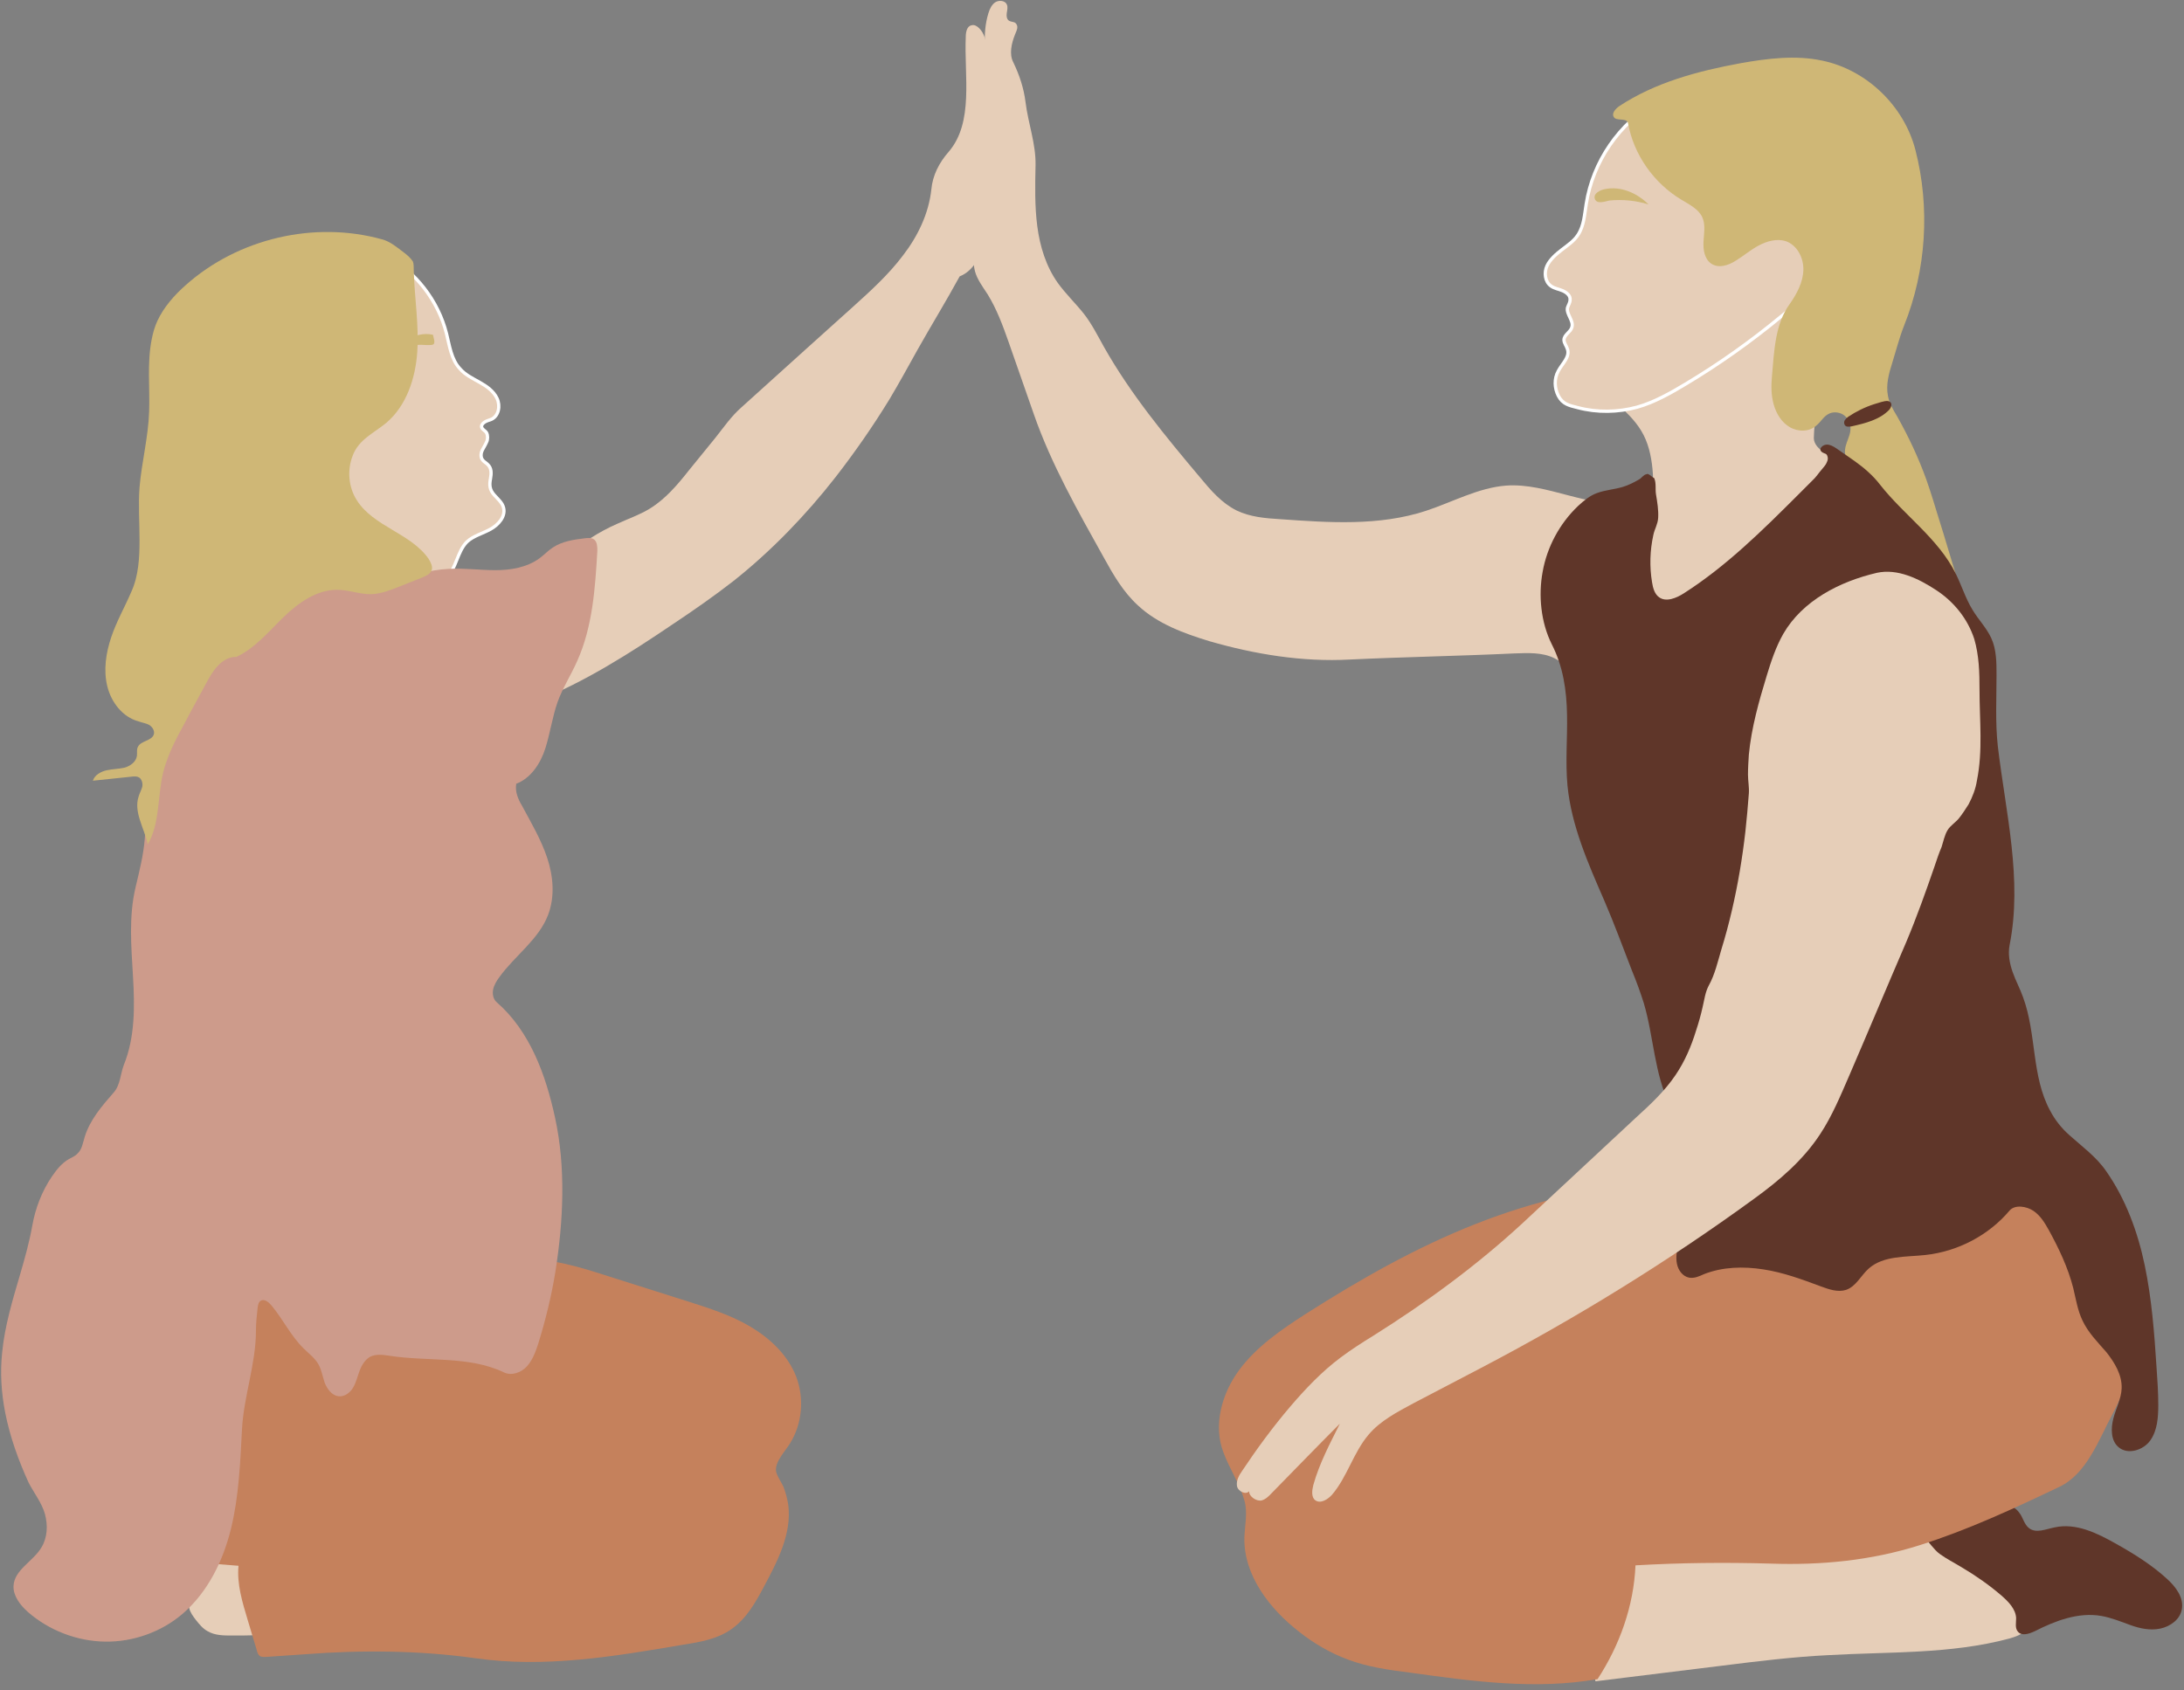 <?xml version="1.0" encoding="UTF-8" standalone="no"?><svg xmlns="http://www.w3.org/2000/svg" xmlns:xlink="http://www.w3.org/1999/xlink" fill="#000000" height="387.7" preserveAspectRatio="xMidYMid meet" version="1" viewBox="-0.3 56.7 500.9 387.7" width="500.9" zoomAndPan="magnify"><rect x="-0.3" y="56.7" width="500.9" height="387.7" fill="#808080" stroke="none"/><g id="change1_1"><path d="M364.7,142.2c2.6,5.3,8.4,8.3,11.4,13.3c1.6,2.6,2.3,5.7,2.6,8.8c0.2,1.8,0.2,3.7-0.7,5.3s-2.7,2.8-4.4,2.3 c-9.5,1.6-18.9-4.5-28.5-3.8c-6.4,0.5-12.3,3.8-18.4,5.8c-10.7,3.5-22.2,2.7-33.4,1.9c-3.4-0.2-6.9-0.5-10-2 c-3.4-1.7-5.9-4.6-8.3-7.5c-8-9.5-16-19.2-22.1-30c-1.4-2.5-2.8-5.3-4.6-7.6c-1.9-2.4-4.2-4.6-6-7.1c-2.7-3.8-4.1-8.4-4.7-13 c-0.6-4.6-0.5-9.3-0.4-14c0.1-4.9-1.7-9.6-2.3-14.5c-0.4-3.2-1.4-6.2-2.8-9.1c-1-1.9-0.4-4.4,0.4-6.4c0.2-0.5,0.4-0.9,0.5-1.4 c0.1-0.5-0.1-1-0.5-1.3c-0.4-0.2-0.9-0.2-1.3-0.4c-0.6-0.3-0.7-1.1-0.6-1.8s0.3-1.4,0-2c-0.4-0.9-1.8-1-2.6-0.5s-1.3,1.5-1.6,2.5 c-1.5,4.8-0.7,10,0.2,14.9c0.9,4.9,2,10,0.9,15c-0.9,4.2-3.2,8.1-2.9,12.4c0.3,3.8-0.9,7.5-1.3,11.2c-0.2,1.9-0.5,3.8,0,5.7 c0.5,1.9,1.8,3.6,2.9,5.3c2.1,3.4,3.5,7.2,4.8,10.9c1.9,5.5,3.9,11.1,5.8,16.6c4,11.5,10.1,22.2,16,32.8c2.2,4,4.5,8,7.9,11.1 c4.5,4.2,10.5,6.4,16.4,8.2c10.4,3,21.3,4.8,32.2,4.2c12.6-0.6,25.1-0.8,37.7-1.4c3.1-0.1,6.4-0.3,9.2,1.1c1.6,0.8,3,2.1,4.6,2.9 c2.9,1.5,6.5,1.7,9.5,0.4c6.6-2.8,14-3.6,20.3-7c11.9-6.3,20.5-17.3,31-25.7c0.6-0.5,1.2-1,1.6-1.6c0.5-0.8,0.7-1.7,0.9-2.6 c0.4-2.1,0.9-4.1,0.7-6.2s-1-4.2-2.7-5.5c-1.2-0.9-2.6-1.2-3.9-1.9c-1.3-0.7-2.5-1.9-2.5-3.3c0.2-8,2.9-15.8,2.2-23.8 c-0.2-2.6-0.8-5.4-2.9-6.9c-1.9-1.4-4.5-1.2-6.8-0.6c-7,1.6-13.3,5.5-20.1,7.7c-4,1.3-8.2,2-12.3,3.1 C371.7,137.8,368,139.5,364.7,142.2z" fill="#e6ceb8"/></g><g id="change1_2"><path d="M379.6,80.1c-8.5,4.8-14.6,13.7-16.1,23.4c-0.4,2.4-0.5,5-1.9,7.1c-0.9,1.4-2.4,2.4-3.7,3.4 c-1.3,1-2.7,2.2-3.4,3.7s-0.5,3.6,0.9,4.6c0.8,0.6,1.8,0.7,2.7,1.1c0.9,0.4,1.8,1.1,1.7,2.1c0,0.6-0.4,1.2-0.6,1.8 c-0.3,1.5,1.5,3,1,4.5c-0.3,1.1-1.8,1.7-1.8,2.9c0,0.7,0.6,1.4,0.8,2.1c0.6,1.8-1.2,3.3-2.1,5c-1,1.8-0.9,3.9,0,5.7 c1,1.9,2.4,2.2,4.4,2.7c4.5,1.2,9.3,1.1,13.7-0.1c3.9-1.1,7.6-3.2,11.1-5.3c7.7-4.6,15-9.8,21.9-15.5c2.5-2,4.9-4.2,6.6-6.9 c1.7-2.7,2.4-6.2,1.2-9.2c-1.2-3-4.1-5.1-7.2-6.2s-6.3-1.7-9.4-2.8c-4.6-1.7-8.8-4.8-11.7-8.7c-2.5-3.3-3.5-7.4-4.2-11.5 c-0.2-1.2-0.4-2.4-1.1-3.3C381.8,79.6,380.6,79.5,379.6,80.1z" fill="#e6ceb8" stroke="#ffffff" stroke-miterlimit="10" stroke-width="0.75"/></g><g id="change2_1"><path d="M377.8,103.6c-2.6-2.6-6.4-4.3-10.1-3.5c-1,0.2-2.7,1-2.2,2.3c0.5,1.2,2.4,0.5,3.3,0.3 C371.8,102.4,374.9,102.7,377.8,103.6z" fill="#cfb776"/></g><g id="change2_2"><path d="M373.1,85c1.3,7.2,5.9,13.7,12.2,17.5c1.8,1.1,3.9,2.1,4.8,4c0.8,1.7,0.4,3.7,0.3,5.6c-0.1,1.9,0.2,4,1.8,5.1 c1.7,1.1,3.9,0.4,5.6-0.7c1.8-1.1,3.4-2.5,5.3-3.5c1.9-1,4.1-1.6,6.1-1c2.7,0.9,4.2,3.9,4.1,6.7s-1.5,5.4-3.1,7.7 c-3.4,4.6-3.6,10.9-4.1,16.6c-0.2,2.2-0.2,4.4,0.4,6.5c0.6,2.1,1.8,4.1,3.7,5.2c1.9,1.1,4.5,1.1,6.1-0.4c1-0.8,1.6-2,2.7-2.6 c1-0.6,2.4-0.5,3.4,0.1c1,0.6,1.6,1.8,1.7,2.9c0.1,1.2-0.4,2.3-0.8,3.4c-0.4,1.1-0.7,2.4-0.2,3.5c4.6,11.5,15.8,19,25.2,27 c-1.3-4.2-2.5-8.4-3.8-12.5c-1-3.2-1.9-6.3-3-9.4c-1.8-5-4.1-9.9-6.7-14.5c-0.9-1.5-1.8-3-2.1-4.7c-0.5-2.5,0.2-5.1,1-7.6 c0.9-2.9,1.6-5.7,2.7-8.5c5.1-12.7,6-27.1,2.6-40.3c-2.6-10.1-11.2-18.4-21.4-20.5c-6.1-1.3-12.5-0.5-18.7,0.6 c-9.8,1.8-19.6,4.4-27.9,9.9c-0.8,0.6-1.7,1.6-1.2,2.4C370.3,84.6,372.9,83.6,373.1,85z" fill="#cfb776"/></g><g id="change3_1"><path d="M423.6,152.3c-0.3,0.2-0.6,0.5-0.8,0.8s-0.2,0.8,0,1.1c0.3,0.5,1,0.4,1.6,0.3c3.1-0.7,6.4-1.5,8.6-3.8 c0.6-0.7,0.8-1.8-0.3-2c-0.9-0.1-2.3,0.5-3.1,0.7C427.4,150.1,425.4,151.1,423.6,152.3z" fill="#5f3629"/></g><g id="change1_3"><path d="M370,427.3c-2.4,4.7-5.1,9.8-4.4,15.1c9.7-1.2,19.5-2.4,29.2-3.6c8-1,16.1-2,24.2-2.4 c13.9-0.8,28.1-0.2,41.5-3.8c1.4-0.4,2.9-0.9,3.9-2c1.2-1.4,1.2-3.5,0.4-5.2c-0.7-1.7-2.1-3-3.4-4.3c-4.1-3.7-8.6-6.9-13.1-10.1 c-2.3-1.6-4.8-3.3-7.6-3.6c-2.2-0.3-4.4,0.3-6.6,0.9c-9.8,2.5-19.9,4.2-30,5c-5.1,0.4-10.2,0.6-15.3,0.6c-2.6,0-5.1-0.1-7.7-0.2 c-1.2-0.1-2.5-0.1-3.7-0.2c-0.8-0.1-1.9-0.3-2.7,0.1c-0.9,0.4-0.9,1.2-0.9,2.1c0,1.4-0.3,2.7-0.6,4 C372.5,422.3,371.3,424.8,370,427.3z" fill="#e6ceb8"/></g><g id="change3_2"><path d="M449.7,416.3c3.2,1.9,6.2,4,9,6.4c1.6,1.4,3.3,3.1,3.4,5.2c0,1.1-0.3,2.3,0.4,3.1c0.9,1.1,2.6,0.5,3.9-0.1 c4.7-2.4,10-4.4,15.2-3.5c2.3,0.4,4.5,1.3,6.7,2.1s4.6,1.3,6.9,0.8c2.3-0.5,4.5-2.1,4.9-4.4c0.5-2.7-1.4-5.2-3.4-7 c-3.5-3.2-7.5-5.7-11.6-8c-4.4-2.5-9.3-4.9-14.2-3.8c-2,0.4-4.2,1.4-5.8,0.2c-1.2-0.9-1.4-2.5-2.3-3.6c-1.3-1.8-3.8-2.3-6-2.1 c-4,0.3-7.6,2.1-10.9,4.2c-0.8,0.5-1.7,1.1-2.5,1.6c-0.7,0.4-1.8,1-1.9,1.9c-0.1,0.8,0.8,1.4,1.2,2c0.6,0.7,1.2,1.4,1.9,1.9 C446.1,414.3,447.9,415.2,449.7,416.3z" fill="#5f3629"/></g><g id="change4_1"><path d="M381,328.4c-14.7,0.2-29.2,3.7-42.9,9.1c-13.7,5.4-26.5,12.7-38.9,20.6c-5.6,3.6-11.3,7.5-15.3,12.9 c-4,5.4-6,12.7-3.6,18.9c1.4,3.8,3.7,7.1,4.8,11c0.8,2.8,0.1,5.7,0,8.5c-0.2,8.6,5.7,16.3,12.5,21.6c3.4,2.7,7.2,4.9,11.2,6.4 c4.5,1.7,9.4,2.4,14.2,3c14.3,2,28.9,4,43.1,1.5c5.1-7.8,8.3-16.8,8.7-26.1c10.3-0.6,20.7-0.7,31-0.4c11.6,0.4,23-0.7,34.1-4.2 c11.1-3.5,21.6-8.4,32.1-13.4c6.3-3,9-10.7,12.3-16.9s5.4-13.1,4.7-20.1c-0.7-6.4-3.6-12.3-6.8-17.9c-3.1-5.5-6.8-11.1-12.5-14 c-5.1-2.6-11.2-2.5-16.9-2.1C428.7,328.5,405.1,328.1,381,328.4z" fill="#c5815c"/></g><g id="change3_3"><path d="M377.8,165.5c-0.2-0.1-0.3-0.1-0.5,0c-0.7,0.1-1.1,0.9-1.7,1.2c-1.2,0.7-2.4,1.3-3.7,1.7c-2,0.6-4,0.7-5.9,1.4 c-1.7,0.6-3.1,1.8-4.4,3c-4.2,4-7.1,9.4-8.1,15.1c-1,5.4-0.4,11.6,2.1,16.6c2.6,5.1,3.4,10.5,3.5,16.2c0.1,5.4-0.4,10.8,0.1,16.2 c0.9,9.2,4.7,17.8,8.4,26.3c2.3,5.3,4.3,10.8,6.4,16.2c1,2.4,1.9,4.9,2.7,7.4c2.3,7.8,2.4,16.2,6,23.5c4.8,9.6,3.8,21.3,1.9,31.8 c-0.3,1.5-0.6,3-0.3,4.5c0.3,1.5,1.3,2.9,2.8,3.2c1.2,0.2,2.3-0.3,3.4-0.8c4.3-1.7,9.1-1.8,13.6-1.1c4.6,0.7,8.9,2.3,13.2,3.9 c1.9,0.7,3.9,1.4,5.8,0.8c2.3-0.8,3.4-3.3,5.2-4.9c3.4-3,8.5-2.6,13-3.1c7.4-0.8,14.5-4.5,19.3-10.2c1.2-1.4,3.9-1,5.5,0.1 c1.6,1.1,2.6,2.8,3.5,4.4c2.3,4.2,4.4,8.6,5.6,13.3c0.6,2.5,1,5.1,2.1,7.4c1.3,2.8,3.5,5,5.5,7.3c1.9,2.4,3.6,5.2,3.5,8.3 c-0.1,2.4-1.3,4.6-1.9,6.9c-0.6,2.3-0.6,5.1,1.2,6.6c2.1,1.8,5.7,0.7,7.3-1.6c1.6-2.3,1.8-5.3,1.8-8.1c0-2.9-0.2-5.8-0.4-8.6 c-0.5-7.9-1.1-15.7-2.7-23.4c-1.6-7.7-4.4-15.3-8.9-21.7c-2.2-3.2-5.5-5.6-8.4-8.2c-1.8-1.6-3.3-3.5-4.4-5.6 c-4.3-7.9-3.1-17.6-6.2-26c-0.7-2-1.7-3.8-2.4-5.8c-0.7-2-1.1-4.1-0.7-6.2c3-15-0.9-30.4-2.7-45.6c-0.6-5.4-0.3-10.9-0.3-16.3 c0-2.9,0-5.9-1.2-8.5c-1.1-2.4-3-4.3-4.3-6.5c-1.6-2.6-2.5-5.6-3.9-8.4c-4-8-11.8-13.3-17.3-20.3c-1.6-2.1-3.7-3.9-5.8-5.4 c-1.1-0.8-2.2-1.5-3.3-2.3c-1.2-0.8-2.8-2.2-4.2-1.1c-0.2,0.2-0.4,0.4-0.4,0.7c0,0.3,0.2,0.5,0.5,0.7c0.5,0.3,0.9,0.2,1.1,0.8 c0.2,0.5,0.1,1-0.1,1.4c-0.2,0.6-0.7,1.1-1.1,1.6c-0.8,0.9-1.4,1.9-2.3,2.7c-1.1,1.1-2.1,2.1-3.2,3.2c-8.2,8.2-16.5,16.4-26.2,22.6 c-1.7,1.1-4.1,2.1-5.7,0.9c-1-0.7-1.4-2.1-1.6-3.4c-0.6-3.6-0.5-7.3,0.3-10.9c0.3-1.4,1-2.4,1.1-3.9c0.1-1.8-0.2-3.6-0.5-5.4 c-0.2-1.2,0.1-2.5-0.4-3.7C378.6,166.1,378.2,165.7,377.8,165.5z" fill="#5f3629"/></g><g id="change1_4"><path d="M430.2,188.1c-8.6,2-17.1,6.4-21.5,14c-1.7,3-2.8,6.3-3.8,9.6c-1.8,5.9-3.5,11.9-4.1,18.1 c-0.1,1.5-0.2,3.1-0.2,4.6c0,1.4,0.3,2.9,0.2,4.3c-0.2,2.9-0.5,5.9-0.8,8.8c-0.7,6.1-1.7,12.1-3.1,18.1c-0.7,3-1.5,6-2.4,8.9 c-0.8,2.7-1.5,5.8-2.9,8.3c-0.8,1.5-1,3.2-1.4,4.9c-0.4,1.8-0.9,3.6-1.5,5.4c-1.1,3.6-2.6,7.1-4.7,10.2c-2.5,3.7-5.7,6.7-9,9.7 c-8.7,8.1-17.4,16.2-26.1,24.3c-10.5,9.7-22.1,18.2-34.2,25.8c-2.6,1.6-5.1,3.2-7.5,5c-4.3,3.2-8.1,7.2-11.6,11.3 c-4,4.7-7.6,9.6-11,14.7c-0.7,1-1.4,2.2-1.2,3.5c0.2,1.2,2,2.1,2.8,1.2c-0.1,1.2,1.7,2.4,2.9,2.1c0.7-0.2,1.3-0.7,1.8-1.2 c5.4-5.5,10.7-11,16.1-16.4c-2.3,4.6-4.7,9.1-6.1,14.1c-0.3,1.2-0.5,2.8,0.5,3.5c1.2,0.8,2.8-0.2,3.8-1.3c3.5-4.1,4.9-9.7,8.4-13.8 c2.7-3.2,6.6-5.2,10.3-7.2c5.1-2.7,10.2-5.3,15.3-8c21.8-11.4,42.9-24.4,62.8-38.9c5.8-4.2,11.3-8.9,15.2-14.9 c2.7-4.1,4.6-8.7,6.6-13.3c4.4-10.2,8.7-20.5,13.1-30.7c2.4-5.7,4.5-11.6,6.5-17.4c0.5-1.5,1-3,1.6-4.4c0.4-1.2,0.7-2.8,1.4-3.9 c0.6-1,1.9-1.8,2.6-2.7c0.8-1,1.5-2.1,2.2-3.2c0.9-1.7,1.6-3.5,1.9-5.4c1.4-6.9,0.6-13.8,0.6-20.9c0-3.9-0.1-7.8-1.2-11.6 c-1.5-4.6-4.6-8.5-8.7-11.2S434.9,187.1,430.2,188.1z" fill="#e6ceb8"/></g><g id="change1_5"><path d="M88.3,115.3c6.8,3.8,11.9,10.4,13.8,17.9c0.7,2.8,1.1,6,3.1,8.1c1.2,1.4,2.9,2.2,4.5,3.1c1.6,0.9,3.2,2,4,3.7 s0.4,4-1.3,4.8c-0.5,0.2-1,0.3-1.5,0.6c-0.5,0.3-0.9,0.8-0.7,1.3c0.2,0.5,0.8,0.7,1.1,1.2c0.3,0.6,0.3,1.5,0,2.1 c-0.3,0.7-0.7,1.3-1,1.9s-0.4,1.5,0,2.1c0.3,0.5,0.8,0.7,1.2,1.1c1,0.9,0.9,2.1,0.7,3.3c-0.3,1.5-0.2,2.6,0.9,3.8 c0.8,0.9,1.8,1.7,2.1,2.9c0.5,2-1.2,3.9-3,4.9c-1.8,1-3.9,1.5-5.4,2.9c-2.3,2.3-2.4,6.2-4.8,8.3c-1.3,1.2-3.2,1.7-5,2 c-3,0.5-6,0.8-9.1,0.7c-1.7,0-3.5-0.2-5-1c-2.2-1.2-3.3-3.7-4.2-6c-3.4-8.8-5.7-18-7.7-27.2c-0.7-3-1.3-6.2-0.3-9.1 c1-3,3.6-5.2,6.1-7.1c4.4-3.6,4.9-10.1,6.1-15.6c0.4-2,0.8-4,1.6-5.9C85.2,118,86.6,116.3,88.3,115.3z" fill="#e6ceb8" stroke="#ffffff" stroke-miterlimit="10" stroke-width="0.75"/></g><g id="change2_3"><path d="M90.8,136.2c0.8-0.2,1.4-0.8,2-1.3c1.8-1.3,4.1-1.9,6.2-1.4c0.1,0.6,0.6,1.8,0.1,2.2c-0.4,0.3-2.3,0.1-2.9,0.1 C94.5,135.9,92.5,135.8,90.8,136.2z" fill="#cfb776"/></g><g id="change1_6"><path d="M129.2,184.6c3.7-3.2,7.8-5.9,12.2-7.8c2.4-1.1,5-2,7.3-3.4c3.6-2.2,6.4-5.5,9-8.8c2-2.5,4.1-5,6.1-7.5 c1.9-2.4,3.7-5,6-7c4.8-4.3,9.6-8.7,14.4-13c3.7-3.3,7.3-6.6,11-9.9c4.1-3.7,8.3-7.5,11.6-11.9c3.4-4.4,5.9-9.6,6.5-15.1 c0.3-3.3,1.8-6.2,4-8.7c5.8-6.8,3.5-17.4,3.9-26.4c0-1.1,0.3-2.4,1.3-2.6c0.7-0.2,1.3,0.2,1.8,0.7c2.4,2.4,1.3,6.5,2.5,9.7 c0.5,1.3,1.3,2.4,1.7,3.7c0.6,2.2-0.1,4.5-0.3,6.7c-0.3,3.1,0.5,6.3,0.2,9.4c-0.3,2.8-1.4,5.5-1.9,8.3c-0.7,3.5-0.4,7.1-1,10.6 c-0.6,3.5-2.4,7.2-5.7,8.5c-3.1,5.7-6.5,11.2-9.7,16.9c-2.1,3.8-4.2,7.6-6.4,11.3c-3.8,6.2-7.9,12.1-12.4,17.9 c-6.8,8.7-14.7,16.9-23.4,23.8c-4.5,3.5-9.1,6.7-13.9,9.9c-9.9,6.7-20.1,13.2-31.1,17.6C125.2,206.6,127,195.6,129.2,184.6z" fill="#e6ceb8"/></g><g id="change1_7"><path d="M43.8,421.7c-0.6,1.2-1,2.6-0.7,3.9c0.2,1,0.9,1.9,1.5,2.7c0.8,1,1.6,2,2.7,2.6c1.7,1,3.7,1,5.7,1 c1.9,0,3.7,0,5.6-0.1c0.8,0,1.8-0.1,2.1-0.9c0.2-0.4,0.1-0.8,0-1.2c-1-5.4-2.9-10.6-5.6-15.4c-0.5-0.8-1-1.6-1.9-1.9 c-1.3-0.4-1.5,0.7-2,1.5c-0.6,0.8-2.1,1.4-2.9,2C46.4,417.6,44.8,419.5,43.8,421.7z" fill="#e6ceb8"/></g><g id="change4_2"><path d="M119.2,345.6c6.9-0.3,13.6,1.8,20.1,3.9c6,1.9,12,3.8,18,5.7c5,1.6,10.1,3.2,14.6,5.9 c4.5,2.7,8.5,6.5,10.4,11.4c1.9,5,1.4,10.8-1.4,15.3c-1,1.7-3.6,4.3-3.2,6.5c0.3,1.2,1.2,2.4,1.7,3.5c0.5,1.3,0.9,2.8,1.1,4.2 c0.8,6.6-2.5,12.9-5.6,18.7c-1.9,3.6-4,7.3-7.4,9.7c-3.2,2.3-7.2,3-11.1,3.6c-15.8,2.7-31.8,5.4-47.7,3.1 c-12.9-1.8-26.2-1.9-39.1-0.9c-2.9,0.2-5.9,0.4-8.8,0.6c-0.5,0-1,0.1-1.5-0.2c-0.4-0.3-0.6-0.8-0.7-1.3c-0.7-2.3-1.4-4.7-2.1-7 c-1.2-4-2.5-8.2-2.1-12.4c-2.5-0.2-5-0.4-7.5-0.6c-0.7-0.1-1.5-0.1-2-0.6c-0.9-0.8-0.9-2.2-0.7-3.4c0.4-2.7,0.7-5.5,1.1-8.2 c2.1-15.4,7.3-30.2,7.7-45.7c0.1-4.4,4.4-7.7,8.4-9.6s8.6-2.2,12.9-1.7c4.4,0.5,8.6,1.8,12.8,3.1c5.3,1.6,10.7,3.3,16,4.9 c0.6,0.2,1.3,0.4,1.9,0.3c0.9-0.1,1.7-0.8,2.4-1.4c2.7-2.3,5.3-4.7,8-7c0.5-0.5,1.1-1,1.8-1.2C117.9,344.8,118.7,345,119.2,345.6z" fill="#c5815c"/></g><g id="change5_1"><path d="M75.4,190.3c4.5,1.3,9.2,0.6,13.7-0.4s9-2.5,13.6-2.7c3.5-0.2,7.1,0.3,10.6,0.3c3.5,0,7.2-0.6,10.1-2.7 c1.1-0.8,2-1.8,3.1-2.5c2.1-1.4,4.7-1.8,7.2-2.1c0.8-0.1,1.7-0.2,2.3,0.3c0.7,0.6,0.7,1.7,0.7,2.6c-0.5,8.6-1.1,17.4-4.6,25.2 c-1.4,3.2-3.3,6.1-4.5,9.4c-1.2,3.4-1.7,7.1-2.8,10.6s-3.3,6.9-6.7,8.2c-0.3,1.8,0.4,3.5,1.3,5c2.1,3.9,4.4,7.8,5.8,12 c1.4,4.2,1.8,8.9,0.2,13.1c-2.2,5.7-7.6,9.3-11.2,14.3c-0.6,0.8-1.2,1.8-1.4,2.8s0,2.2,0.8,2.9c7.7,6.7,11.3,16.8,13.4,26.5 c2.5,11.4,1.9,23.8,0.1,35.2c-0.9,5.7-2.3,11.3-4,16.8c-0.6,1.8-1.3,3.7-2.6,5.1c-1.3,1.4-3.5,2.2-5.3,1.3c-8-3.8-17.5-2.4-26.3-3.8 c-1.4-0.2-2.9-0.4-4.2,0.2c-1.2,0.6-2,1.9-2.5,3.2c-0.5,1.3-0.8,2.7-1.5,3.9c-0.7,1.2-2,2.2-3.4,2c-1.5-0.2-2.5-1.6-3.1-3 c-0.5-1.4-0.7-2.9-1.4-4.2c-0.8-1.5-2.2-2.5-3.4-3.7c-3-2.9-4.8-6.8-7.5-10c-0.6-0.7-1.6-1.5-2.4-1c-0.5,0.3-0.6,0.9-0.7,1.5 c-0.2,1.8-0.4,3.6-0.4,5.4c0,7.6-2.8,15-3.2,22.6c-0.4,7.6-0.7,15.3-2.5,22.7c-1.8,7.4-5.3,14.6-11.1,19.6 c-4.9,4.2-11.4,6.5-17.8,6.4c-6.5-0.1-12.9-2.6-17.7-6.8c-1.8-1.6-3.4-3.7-3.3-6c0.2-3.7,4.5-5.6,6.4-8.8c1.4-2.3,1.5-5.1,0.8-7.7 c-0.7-2.5-2.5-4.8-3.7-7.1C4,391.9,2,386.4,0.9,380.8c-0.9-4.6-1.2-9.2-0.7-13.9c0.6-6.1,2.4-12,4.1-17.8c1.1-3.8,2.1-7.3,2.8-11.2 c0.7-4,2.2-7.9,4.5-11.3c1.1-1.6,2.3-3.1,3.9-4c0.7-0.4,1.5-0.7,2-1.3c1-0.9,1.2-2.4,1.6-3.7c1.2-4,4-7.2,6.7-10.3 c1.5-1.7,1.5-4.2,2.3-6.3c2.6-6.4,2.5-13.5,2.1-20.3c-0.4-6.9-1-13.8,0.6-20.5c0.9-3.8,1.8-7.3,2.1-11.1c0.4-5.5,1.5-10.9,2.7-16.2 c0.8-3.6,1.5-7.2,3-10.5c3.2-7.4,9.4-12.9,15.4-18.2c3.8-3.4,6.9-7.2,10.6-10.8c1.4-1.4,3-2.9,4.9-3.4 C71.5,189.3,73.6,189.8,75.4,190.3z" fill="#cd9b8b"/></g><g id="change2_4"><path d="M94.6,119.1c0.2,6.1,1.2,12.2,0.8,18.3s-2.5,12.4-7.1,16.3c-2.9,2.4-6.3,3.8-7.7,7.5c-1.3,3.3-1,7.2,0.9,10.2 c3.8,6.1,12.4,7.6,16.5,13.5c0.5,0.8,1,1.8,0.7,2.6c-0.3,0.9-1.3,1.3-2.2,1.7c-1.8,0.7-3.5,1.4-5.3,2.1c-2,0.8-4.1,1.6-6.2,1.7 c-2.7,0.1-5.3-1-8-1c-4.7,0-8.9,3-12.3,6.3c-3.4,3.3-6.5,7.1-10.8,9.1c-1.6-0.1-3.2,0.9-4.3,2.1c-1.1,1.2-1.9,2.6-2.7,4.1 c-1.6,3-3.3,6-4.9,9.1c-2,3.6-3.9,7.3-4.9,11.3c-1.3,5.5-0.7,11.5-3.5,16.4c-0.8-3.7-3.3-7.4-2.1-11c0.2-0.7,0.6-1.4,0.8-2.1 c0.2-0.7,0-1.6-0.5-2.1c-0.6-0.5-1.4-0.4-2.2-0.3c-2.9,0.3-5.8,0.6-8.6,0.9c0.4-1.3,1.8-2.1,3.2-2.4s2.8-0.3,4.1-0.6 c1.3-0.4,2.6-1.3,2.8-2.7c0.1-0.7-0.1-1.4,0.2-2c0.6-1.5,3.3-1.4,3.7-3c0.2-0.8-0.4-1.7-1.1-2.1s-1.6-0.5-2.4-0.8 c-3.7-1-6.3-4.4-7.2-8.1s-0.3-7.6,0.9-11.2c1.2-3.6,3.1-6.9,4.6-10.4c1.7-3.7,1.9-7.9,1.9-11.9c0-4.1-0.3-8.1,0-12.1 c0.5-5.8,2-11.5,2.2-17.3c0.2-5.6-0.5-11.2,0.6-16.7c0.3-1.5,0.7-2.9,1.3-4.2c1.5-3.2,3.9-5.9,6.5-8.2c12-10.7,29.5-14.8,45-10.5 c1.9,0.5,3.4,1.8,5,3c0.8,0.6,1.6,1.3,2.1,2.1C94.6,117.2,94.6,118.1,94.6,119.1z" fill="#cfb776"/></g></svg>